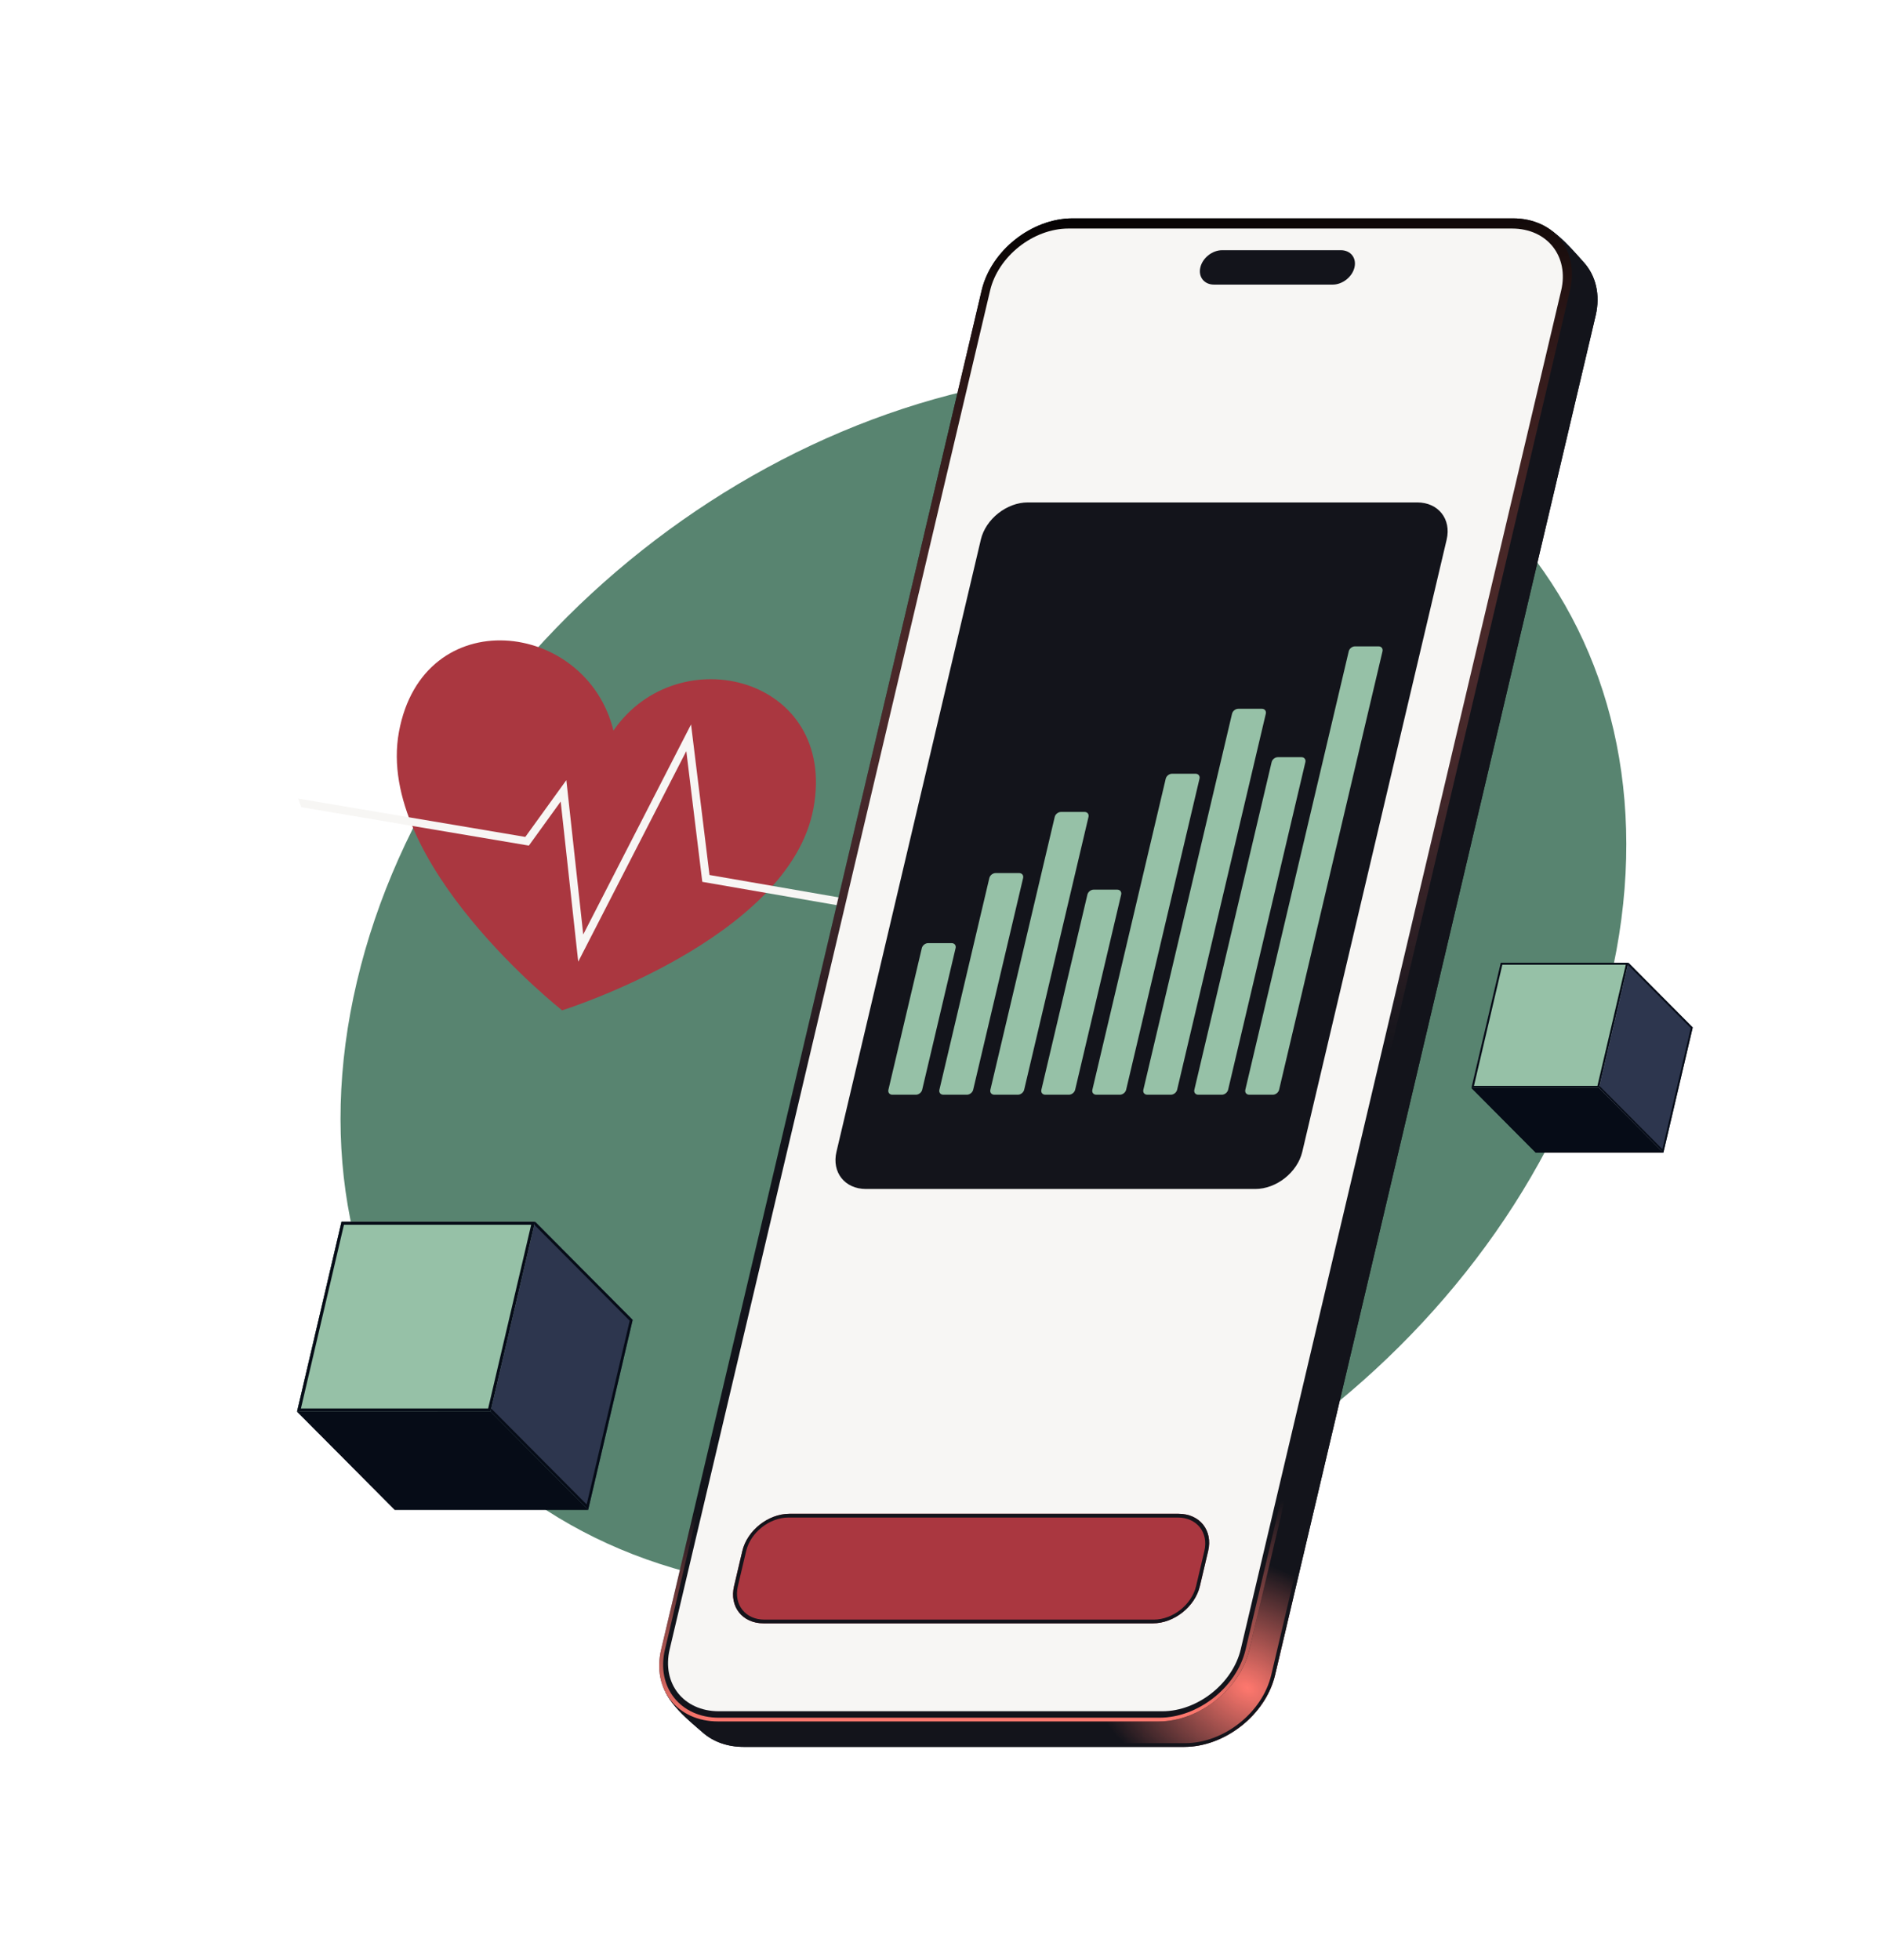 <svg width="705" height="736" viewBox="0 0 705 736" fill="none" xmlns="http://www.w3.org/2000/svg">
<path d="M423.342 139.583C553.299 139.583 634.485 242.108 604.678 368.584C574.869 495.06 445.355 597.585 315.397 597.585C185.44 597.585 104.258 495.056 134.066 368.584C163.874 242.112 293.389 139.583 423.342 139.583Z" fill="#588470"/>
<path d="M230.411 274.354C220.178 232.667 158.868 225.654 149.836 274.874C140.804 324.094 211.134 379.404 211.134 379.404C211.134 379.404 296.516 352.68 305.548 303.46C314.58 254.239 254.777 239.022 230.408 274.354H230.411Z" fill="#AA3740"/>
<path fill-rule="evenodd" clip-rule="evenodd" d="M332.746 340.059L266.484 328.578L259.559 272.036L219.065 350.917L212.718 292.955L197.311 314.282L111.977 299.886C112.37 300.968 112.773 302.049 113.19 303.125L198.64 317.541L210.594 300.998L217.18 361.133L257.774 282.052L263.782 331.15L330.433 342.701C331.214 341.829 331.985 340.952 332.736 340.064L332.746 340.059Z" fill="#F7F6F4"/>
<path fill-rule="evenodd" clip-rule="evenodd" d="M412.482 91.566C397.146 91.566 381.86 103.654 378.345 118.568L248.946 628.018C246.854 636.886 258.397 645.74 264.027 650.662C267.863 654.015 273.133 656 279.348 656H444.775C460.111 656 475.398 643.908 478.917 628.998L599.311 118.568C601.188 110.609 599.334 103.453 594.867 98.512C590.96 94.192 582.146 83.435 574.999 83.435L412.487 91.566H412.482Z" fill="#13141B"/>
<path fill-rule="evenodd" clip-rule="evenodd" d="M412.482 91.566C397.146 91.566 381.86 103.654 378.345 118.568L248.946 628.018C246.854 636.886 258.397 645.74 264.027 650.662C267.863 654.015 273.133 656 279.348 656H444.775C460.111 656 475.398 643.908 478.917 628.998L599.311 118.568C601.188 110.609 599.334 103.453 594.867 98.512C590.96 94.192 582.146 83.435 574.999 83.435L412.487 91.566H412.482Z" fill="url(#paint0_radial_496_1054)"/>
<path fill-rule="evenodd" clip-rule="evenodd" d="M379.776 118.583L250.382 628.018V628.027C249.946 629.892 250.205 631.849 251.023 633.863C251.842 635.881 253.197 637.881 254.82 639.809C257.501 642.975 260.814 645.816 263.496 648.117C264.079 648.615 264.635 649.093 265.148 649.542C268.786 652.724 273.78 654.604 279.673 654.604H445.101C459.646 654.604 474.139 643.138 477.476 628.998L597.874 118.568C599.655 111.02 597.898 104.237 593.656 99.55C593.288 99.138 592.875 98.679 592.431 98.177C590.491 95.991 587.887 93.054 585.014 90.466C583.252 88.878 581.419 87.453 579.618 86.424C577.809 85.396 576.147 84.841 574.701 84.831L412.195 92.963H412.156C397.611 92.963 383.118 104.429 379.781 118.568V118.578L379.776 118.583ZM574.998 83.435C581.486 83.435 589.343 92.293 593.661 97.163C594.101 97.66 594.504 98.115 594.868 98.512C599.335 103.453 601.187 110.609 599.311 118.568L478.917 628.998C475.398 643.908 460.11 656 444.775 656H279.348C273.133 656 267.862 654.015 264.027 650.662C263.529 650.222 262.983 649.758 262.404 649.261C256.458 644.166 247.04 636.102 248.945 628.018L378.345 118.568C381.864 103.654 397.146 91.566 412.481 91.566L574.998 83.435Z" fill="#13141B"/>
<path d="M368.717 109.001C372.236 94.087 387.518 81.999 402.859 81.999H568.286C583.621 81.999 593.201 94.087 589.683 109.001L469.289 619.431C465.77 634.341 450.487 646.433 435.152 646.433H269.725C254.39 646.433 244.809 634.341 248.324 619.431L368.717 109.001Z" fill="#13141B"/>
<path d="M368.717 109.001C372.236 94.087 387.518 81.999 402.859 81.999H568.286C583.621 81.999 593.201 94.087 589.683 109.001L469.289 619.431C465.77 634.341 450.487 646.433 435.152 646.433H269.725C254.39 646.433 244.809 634.341 248.324 619.431L368.717 109.001Z" fill="url(#paint1_linear_496_1054)"/>
<path fill-rule="evenodd" clip-rule="evenodd" d="M567.954 83.396H402.526C387.981 83.396 373.488 94.861 370.157 109.001L249.758 619.431C246.421 633.571 255.508 645.036 270.054 645.036H435.476C450.021 645.036 464.514 633.571 467.851 619.431L588.245 109.001C591.581 94.857 582.494 83.396 567.954 83.396ZM402.857 81.999C387.522 81.999 372.234 94.087 368.72 109.001L248.321 619.431C244.803 634.341 254.383 646.433 269.723 646.433H435.151C450.486 646.433 465.769 634.341 469.287 619.431L589.68 109.001C593.2 94.087 583.619 81.999 568.284 81.999H402.857Z" fill="url(#paint2_linear_496_1054)"/>
<path d="M371.88 109.107C374.91 96.249 388.087 85.826 401.311 85.826H567.925C581.144 85.826 589.403 96.249 586.372 109.107L466.027 619.326C462.991 632.184 449.816 642.607 436.596 642.607H269.981C256.762 642.607 248.499 632.184 251.534 619.326L371.88 109.107Z" fill="#F7F6F4"/>
<path d="M278.817 582.432C280.636 574.716 288.541 568.465 296.474 568.465H442.712C450.646 568.465 455.601 574.716 453.781 582.432L450.669 595.634C448.85 603.35 440.945 609.601 433.012 609.601H286.769C278.836 609.601 273.881 603.35 275.701 595.634L278.812 582.432H278.817Z" fill="#AA3740"/>
<path fill-rule="evenodd" clip-rule="evenodd" d="M442.39 569.861H296.148C289.008 569.861 281.894 575.491 280.256 582.432L277.144 595.634C275.507 602.575 279.97 608.205 287.108 608.205H433.351C440.489 608.205 447.604 602.575 449.241 595.634L452.353 582.432C453.991 575.491 449.534 569.861 442.395 569.861H442.39ZM296.478 568.465C288.545 568.465 280.64 574.716 278.82 582.432L275.708 595.634C273.889 603.35 278.844 609.601 286.777 609.601H433.016C440.949 609.601 448.854 603.35 450.673 595.634L453.785 582.432C455.604 574.716 450.649 568.465 442.716 568.465H296.478Z" fill="#13141B"/>
<path d="M368.398 202.635C370.218 194.92 378.122 188.668 386.056 188.668H532.293C540.227 188.668 545.182 194.92 543.363 202.635L489.136 432.522C487.317 440.238 479.413 446.489 471.479 446.489H325.246C317.312 446.489 312.358 440.238 314.177 432.522L368.403 202.635H368.398Z" fill="#13141B"/>
<path d="M346.236 356.032C346.481 355.004 347.534 354.172 348.592 354.172H357.444C358.503 354.172 359.163 355.004 358.919 356.032L346.37 409.228C346.126 410.256 345.073 411.089 344.015 411.089H335.162C334.104 411.089 333.444 410.256 333.687 409.228L346.236 356.032Z" fill="#96C1A7"/>
<path d="M371.594 329.723C371.837 328.695 372.891 327.862 373.949 327.862H382.802C383.86 327.862 384.52 328.695 384.277 329.723L365.523 409.227C365.278 410.255 364.225 411.088 363.167 411.088H354.314C353.256 411.088 352.595 410.255 352.84 409.227L371.594 329.723Z" fill="#96C1A7"/>
<path d="M396.157 306.763C396.401 305.735 397.454 304.902 398.513 304.902H407.365C408.423 304.902 409.084 305.735 408.84 306.763L384.671 409.227C384.427 410.255 383.374 411.088 382.315 411.088H373.463C372.405 411.088 371.744 410.255 371.988 409.227L396.157 306.763Z" fill="#96C1A7"/>
<path d="M408.424 335.942C408.669 334.914 409.722 334.081 410.78 334.081H419.632C420.691 334.081 421.351 334.914 421.107 335.942L403.823 409.228C403.579 410.256 402.526 411.089 401.468 411.089H392.615C391.557 411.089 390.896 410.256 391.141 409.228L408.429 335.942H408.424Z" fill="#96C1A7"/>
<path d="M437.847 292.414C438.091 291.386 439.144 290.554 440.203 290.554H449.055C450.113 290.554 450.774 291.386 450.53 292.414L422.975 409.228C422.732 410.256 421.678 411.089 420.62 411.089H411.767C410.709 411.089 410.049 410.256 410.293 409.228L437.847 292.414Z" fill="#96C1A7"/>
<path d="M462.754 268.019C462.998 266.99 464.052 266.158 465.11 266.158H473.957C475.015 266.158 475.676 266.99 475.437 268.019L442.128 409.228C441.884 410.256 440.831 411.089 439.772 411.089H430.92C429.862 411.089 429.201 410.256 429.445 409.228L462.754 268.019Z" fill="#96C1A7"/>
<path d="M477.62 286.195C477.859 285.167 478.912 284.335 479.97 284.335H488.823C489.881 284.335 490.542 285.167 490.297 286.195L461.279 409.227C461.034 410.256 459.981 411.089 458.923 411.089H450.07C449.017 411.089 448.356 410.256 448.596 409.227L477.62 286.195Z" fill="#96C1A7"/>
<path d="M506.584 244.58C506.823 243.552 507.877 242.72 508.935 242.72H517.788C518.846 242.72 519.506 243.552 519.263 244.58L480.429 409.227C480.185 410.255 479.131 411.088 478.073 411.088H469.221C468.163 411.088 467.502 410.255 467.746 409.227L506.584 244.58Z" fill="#96C1A7"/>
<path d="M450.847 100.416C451.684 96.847 455.343 93.958 459.01 93.958H503.627C507.295 93.958 509.583 96.847 508.745 100.416C507.902 103.984 504.245 106.873 500.578 106.873H455.96C452.293 106.873 450.004 103.984 450.847 100.416Z" fill="#13141B"/>
<path d="M563.675 361.519H611.606L600.611 408.441H552.68L563.675 361.519Z" fill="#D9D9D9"/>
<path fill-rule="evenodd" clip-rule="evenodd" d="M610.647 362.282H564.275L553.638 407.678H600.011L610.647 362.282ZM563.675 361.519L552.68 408.441H600.611L611.606 361.519H563.675Z" fill="#060C17"/>
<path d="M563.675 361.519H611.606L600.588 408.543H552.656L563.675 361.519Z" fill="#96C1A7"/>
<path fill-rule="evenodd" clip-rule="evenodd" d="M610.647 362.282H564.275L553.615 407.78H599.988L610.647 362.282ZM563.675 361.519L552.656 408.543H600.588L611.606 361.519H563.675Z" fill="#060C17"/>
<path d="M552.668 408.544H600.591L624.764 432.855H576.842L552.668 408.544Z" fill="#060C17"/>
<path fill-rule="evenodd" clip-rule="evenodd" d="M552.668 408.544L576.842 432.855H624.764L624.213 432.301H577.068L553.447 408.544H552.668Z" fill="#060C17"/>
<path d="M611.608 361.519L635.78 385.83L624.762 432.855L600.59 408.543L611.608 361.519Z" fill="#2D364E"/>
<path fill-rule="evenodd" clip-rule="evenodd" d="M600.59 408.543L624.762 432.855L635.78 385.83L611.608 361.519L611.429 362.282L635.051 386.04L624.39 431.538L600.769 407.78L600.59 408.543Z" fill="#060C17"/>
<path d="M128.28 458.771H200.969L184.295 529.931H111.605L128.28 458.771Z" fill="#D9D9D9"/>
<path fill-rule="evenodd" clip-rule="evenodd" d="M199.515 459.929H129.19L113.059 528.774H183.385L199.515 459.929ZM128.28 458.771L111.605 529.931H184.295L200.969 458.771H128.28Z" fill="#060C17"/>
<path d="M128.276 458.771H200.965L184.255 530.085H111.566L128.276 458.771Z" fill="#96C1A7"/>
<path fill-rule="evenodd" clip-rule="evenodd" d="M199.511 459.929H129.186L113.02 528.928H183.345L199.511 459.929ZM128.276 458.771L111.566 530.085H184.255L200.965 458.771H128.276Z" fill="#060C17"/>
<path d="M111.582 530.085H184.259L220.918 566.955H148.244L111.582 530.085Z" fill="#060C17"/>
<path fill-rule="evenodd" clip-rule="evenodd" d="M111.582 530.085L148.244 566.955H220.918L220.082 566.114H148.586L112.764 530.085H111.582Z" fill="#060C17"/>
<path d="M200.967 458.771L237.625 495.641L220.915 566.954L184.258 530.085L200.967 458.771Z" fill="#2D364E"/>
<path fill-rule="evenodd" clip-rule="evenodd" d="M184.258 530.085L220.915 566.954L237.625 495.641L200.967 458.771L200.695 459.929L236.518 495.958L220.352 564.957L184.53 528.928L184.258 530.085Z" fill="#060C17"/>
<defs>
<radialGradient id="paint0_radial_496_1054" cx="0" cy="0" r="1" gradientUnits="userSpaceOnUse" gradientTransform="translate(468.612 633.999) rotate(117.792) scale(45.69 66.924)">
<stop stop-color="#FF786E"/>
<stop offset="1" stop-color="#FF786E" stop-opacity="0"/>
</radialGradient>
<linearGradient id="paint1_linear_496_1054" x1="423.278" y1="405.458" x2="389.353" y2="77.664" gradientUnits="userSpaceOnUse">
<stop stop-color="#FF786E" stop-opacity="0"/>
<stop offset="1"/>
</linearGradient>
<linearGradient id="paint2_linear_496_1054" x1="423.54" y1="564.733" x2="425.341" y2="644.429" gradientUnits="userSpaceOnUse">
<stop stop-color="#FF786E" stop-opacity="0"/>
<stop offset="1" stop-color="#FF786E"/>
</linearGradient>
</defs>
</svg>
